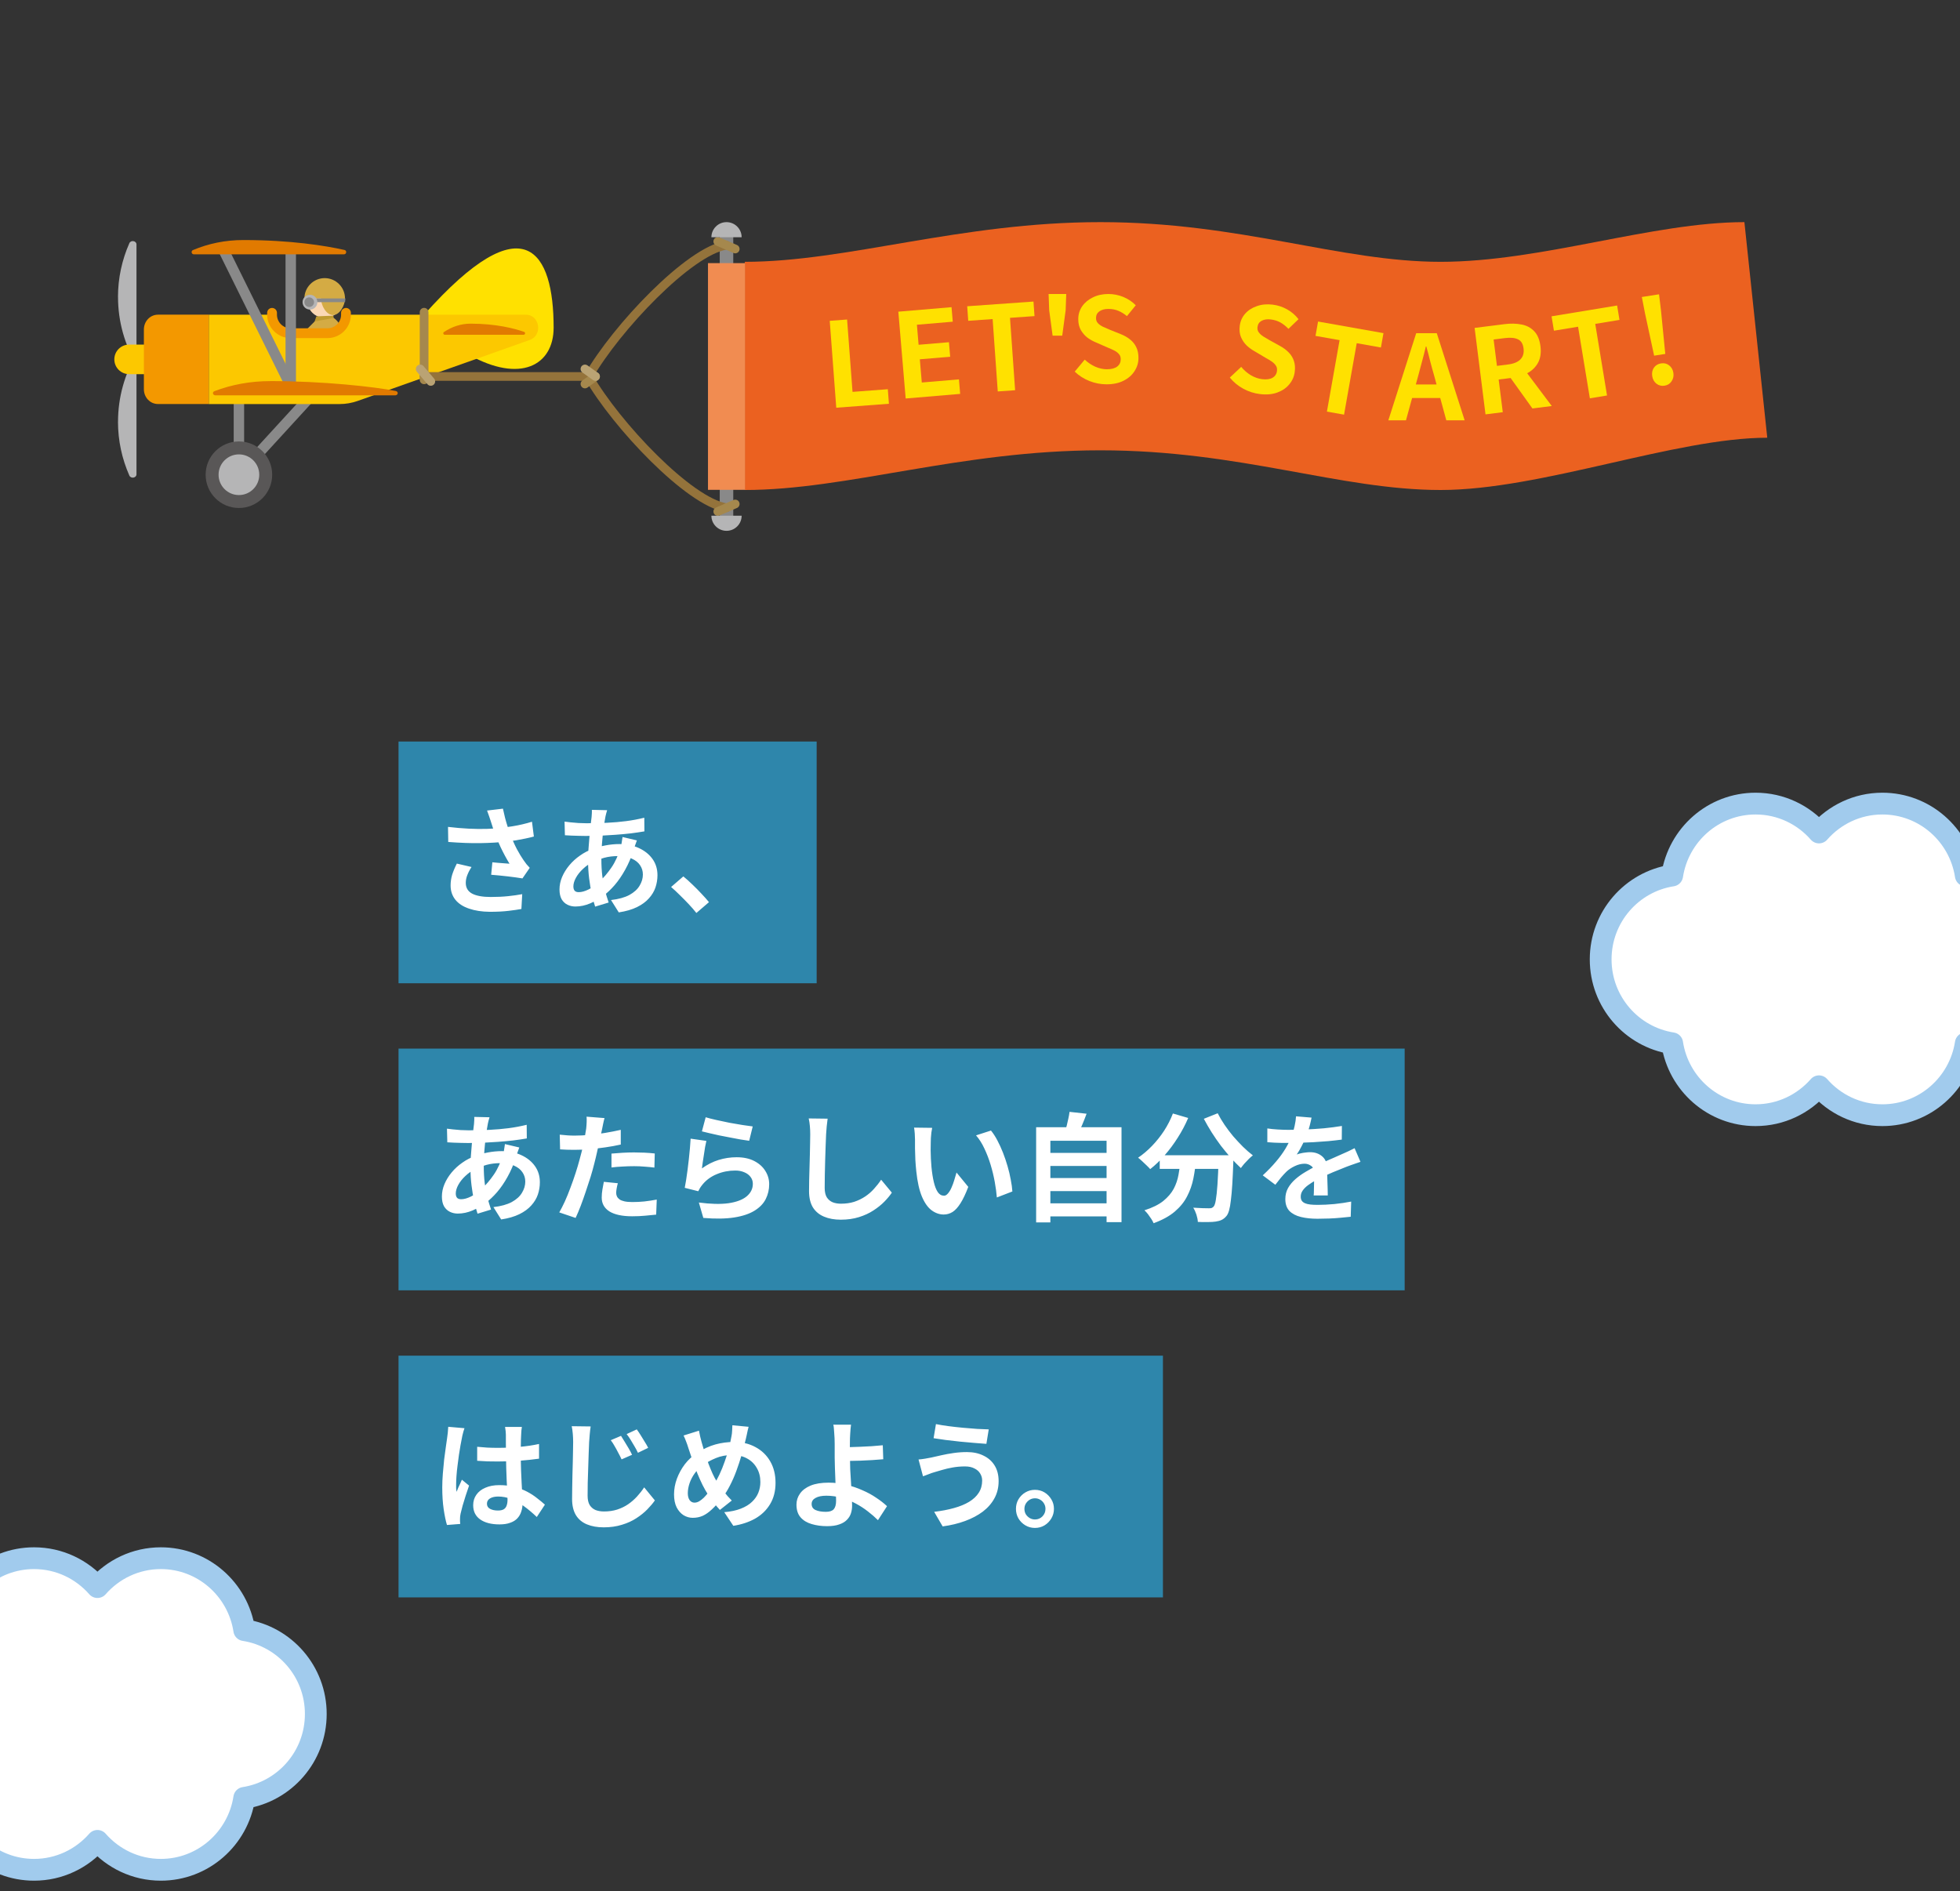 <svg width="600" height="579" viewBox="0 0 600 579" fill="none" xmlns="http://www.w3.org/2000/svg">
<rect x="0" y="0" width="600" height="579" fill="#333333" stroke="none"/>
<g clip-path="url(#clip0_98_14057)">
<path d="M96.671 524.688C96.671 511.685 87.172 500.945 74.771 499.013C72.857 486.552 62.169 477 49.236 477C41.502 477 34.572 480.434 29.835 485.844C25.099 480.434 18.169 477 10.426 477C-2.507 477 -13.186 486.552 -15.109 499.013C-27.501 500.936 -37 511.685 -37 524.688C-37 537.692 -27.501 548.441 -15.109 550.372C-13.195 562.834 -2.507 572.386 10.426 572.386C18.169 572.386 25.09 568.951 29.835 563.533C34.572 568.951 41.502 572.386 49.236 572.386C62.169 572.386 72.857 562.834 74.771 550.372C87.163 548.441 96.671 537.701 96.671 524.688Z" fill="white" stroke="#A1CBED" stroke-width="6.667" stroke-linecap="round" stroke-linejoin="round"/>
<path d="M623.671 293.688C623.671 280.685 614.172 269.945 601.771 268.013C599.857 255.552 589.169 246 576.236 246C568.502 246 561.572 249.434 556.835 254.844C552.099 249.434 545.169 246 537.426 246C524.493 246 513.814 255.552 511.891 268.013C499.499 269.936 490 280.685 490 293.688C490 306.692 499.499 317.441 511.891 319.372C513.805 331.834 524.493 341.386 537.426 341.386C545.169 341.386 552.09 337.951 556.835 332.533C561.572 337.951 568.502 341.386 576.236 341.386C589.169 341.386 599.857 331.834 601.771 319.372C614.163 317.441 623.671 306.701 623.671 293.688Z" fill="white" stroke="#A1CBED" stroke-width="6.667" stroke-linecap="round" stroke-linejoin="round"/>
<rect width="128" height="74" transform="translate(122 227)" fill="#2E86AB"/>
<path d="M150.252 251.44C150.108 251.032 149.94 250.528 149.748 249.928C149.556 249.328 149.34 248.728 149.1 248.128L153.96 247.552C154.152 248.488 154.368 249.424 154.608 250.36C154.848 251.272 155.112 252.172 155.4 253.06C155.688 253.924 155.976 254.74 156.264 255.508C156.816 256.996 157.464 258.46 158.208 259.9C158.976 261.316 159.648 262.432 160.224 263.248C160.536 263.704 160.848 264.136 161.16 264.544C161.496 264.928 161.832 265.3 162.168 265.66L159.936 268.9C159.432 268.804 158.796 268.708 158.028 268.612C157.26 268.492 156.42 268.384 155.508 268.288C154.62 268.192 153.72 268.096 152.808 268C151.92 267.904 151.104 267.832 150.36 267.784L150.72 263.968C151.32 264.016 151.956 264.076 152.628 264.148C153.3 264.196 153.924 264.244 154.5 264.292C155.1 264.34 155.592 264.376 155.976 264.4C155.544 263.704 155.088 262.912 154.608 262.024C154.128 261.136 153.66 260.212 153.204 259.252C152.748 258.268 152.328 257.284 151.944 256.3C151.56 255.292 151.224 254.38 150.936 253.564C150.672 252.748 150.444 252.04 150.252 251.44ZM137.148 253.132C139.38 253.396 141.48 253.576 143.448 253.672C145.416 253.768 147.252 253.792 148.956 253.744C150.66 253.696 152.22 253.588 153.636 253.42C154.74 253.276 155.808 253.12 156.84 252.952C157.896 252.784 158.928 252.58 159.936 252.34C160.968 252.1 161.94 251.836 162.852 251.548L163.428 256.084C162.636 256.3 161.772 256.504 160.836 256.696C159.924 256.888 158.976 257.068 157.992 257.236C157.008 257.38 156.036 257.512 155.076 257.632C152.652 257.896 149.988 258.052 147.084 258.1C144.18 258.148 140.892 258.028 137.22 257.74L137.148 253.132ZM144.348 265.408C143.796 266.248 143.364 267.076 143.052 267.892C142.74 268.684 142.584 269.476 142.584 270.268C142.584 271.78 143.244 272.884 144.564 273.58C145.884 274.252 147.768 274.588 150.216 274.588C152.184 274.588 153.96 274.504 155.544 274.336C157.152 274.168 158.592 273.964 159.864 273.724L159.612 278.26C158.604 278.452 157.284 278.644 155.652 278.836C154.044 279.028 152.136 279.124 149.928 279.124C147.504 279.1 145.392 278.776 143.592 278.152C141.792 277.552 140.4 276.652 139.416 275.452C138.432 274.228 137.94 272.764 137.94 271.06C137.94 269.956 138.096 268.876 138.408 267.82C138.744 266.74 139.224 265.588 139.848 264.364L144.348 265.408ZM185.856 248.02C185.76 248.356 185.664 248.692 185.568 249.028C185.496 249.34 185.424 249.64 185.352 249.928C185.136 251.056 184.932 252.352 184.74 253.816C184.548 255.256 184.392 256.768 184.272 258.352C184.152 259.912 184.092 261.448 184.092 262.96C184.092 264.832 184.188 266.56 184.38 268.144C184.572 269.704 184.836 271.156 185.172 272.5C185.532 273.82 185.916 275.08 186.324 276.28L182.184 277.54C181.824 276.46 181.476 275.176 181.14 273.688C180.828 272.2 180.564 270.604 180.348 268.9C180.132 267.172 180.024 265.432 180.024 263.68C180.024 262.48 180.06 261.28 180.132 260.08C180.228 258.856 180.324 257.656 180.42 256.48C180.516 255.28 180.624 254.14 180.744 253.06C180.888 251.956 181.008 250.96 181.104 250.072C181.128 249.736 181.152 249.376 181.176 248.992C181.2 248.584 181.2 248.224 181.176 247.912L185.856 248.02ZM179.448 252.016C181.728 252.016 183.864 251.968 185.856 251.872C187.872 251.776 189.804 251.608 191.652 251.368C193.524 251.128 195.384 250.78 197.232 250.324L197.268 254.5C196.02 254.716 194.64 254.92 193.128 255.112C191.64 255.28 190.08 255.424 188.448 255.544C186.84 255.664 185.256 255.76 183.696 255.832C182.136 255.88 180.672 255.904 179.304 255.904C178.68 255.904 177.972 255.892 177.18 255.868C176.412 255.844 175.644 255.82 174.876 255.796C174.132 255.748 173.484 255.712 172.932 255.688L172.824 251.512C173.232 251.56 173.82 251.632 174.588 251.728C175.356 251.8 176.172 251.872 177.036 251.944C177.924 251.992 178.728 252.016 179.448 252.016ZM194.964 257.272C194.892 257.488 194.784 257.788 194.64 258.172C194.496 258.556 194.352 258.952 194.208 259.36C194.088 259.768 193.992 260.092 193.92 260.332C193.224 262.492 192.372 264.472 191.364 266.272C190.38 268.048 189.312 269.608 188.16 270.952C187.008 272.272 185.868 273.352 184.74 274.192C183.564 275.08 182.22 275.86 180.708 276.532C179.196 277.18 177.672 277.504 176.136 277.504C175.272 277.504 174.468 277.324 173.724 276.964C172.98 276.604 172.38 276.04 171.924 275.272C171.492 274.48 171.276 273.484 171.276 272.284C171.276 270.988 171.54 269.716 172.068 268.468C172.596 267.22 173.328 266.032 174.264 264.904C175.2 263.776 176.292 262.78 177.54 261.916C178.788 261.028 180.132 260.332 181.572 259.828C182.748 259.396 184.032 259.048 185.424 258.784C186.84 258.52 188.232 258.388 189.6 258.388C191.832 258.388 193.824 258.796 195.576 259.612C197.352 260.428 198.744 261.544 199.752 262.96C200.76 264.376 201.264 266.032 201.264 267.928C201.264 269.2 201.06 270.448 200.652 271.672C200.244 272.872 199.572 273.988 198.636 275.02C197.724 276.052 196.512 276.94 195 277.684C193.488 278.428 191.628 278.968 189.42 279.304L187.044 275.524C189.348 275.26 191.22 274.744 192.66 273.976C194.1 273.184 195.144 272.236 195.792 271.132C196.464 270.028 196.8 268.888 196.8 267.712C196.8 266.656 196.512 265.708 195.936 264.868C195.384 264.028 194.544 263.356 193.416 262.852C192.312 262.324 190.944 262.06 189.312 262.06C187.68 262.06 186.216 262.24 184.92 262.6C183.648 262.96 182.58 263.344 181.716 263.752C180.516 264.328 179.448 265.06 178.512 265.948C177.576 266.812 176.844 267.724 176.316 268.684C175.788 269.644 175.524 270.532 175.524 271.348C175.524 271.924 175.656 272.368 175.92 272.68C176.184 272.968 176.604 273.112 177.18 273.112C178.044 273.112 179.04 272.836 180.168 272.284C181.296 271.708 182.412 270.904 183.516 269.872C184.812 268.672 186.036 267.232 187.188 265.552C188.34 263.872 189.288 261.784 190.032 259.288C190.104 259.048 190.176 258.736 190.248 258.352C190.32 257.968 190.38 257.584 190.428 257.2C190.5 256.792 190.548 256.468 190.572 256.228L194.964 257.272ZM213.18 279.484C212.46 278.572 211.656 277.648 210.768 276.712C209.88 275.776 208.98 274.864 208.068 273.976C207.156 273.064 206.28 272.248 205.44 271.528L209.184 268.288C210.048 268.984 210.972 269.812 211.956 270.772C212.94 271.708 213.876 272.656 214.764 273.616C215.676 274.576 216.432 275.428 217.032 276.172L213.18 279.484Z" fill="white"/>
<rect width="308" height="74" transform="translate(122 321)" fill="#2E86AB"/>
<path d="M149.856 342.02C149.76 342.356 149.664 342.692 149.568 343.028C149.496 343.34 149.424 343.64 149.352 343.928C149.136 345.056 148.932 346.352 148.74 347.816C148.548 349.256 148.392 350.768 148.272 352.352C148.152 353.912 148.092 355.448 148.092 356.96C148.092 358.832 148.188 360.56 148.38 362.144C148.572 363.704 148.836 365.156 149.172 366.5C149.532 367.82 149.916 369.08 150.324 370.28L146.184 371.54C145.824 370.46 145.476 369.176 145.14 367.688C144.828 366.2 144.564 364.604 144.348 362.9C144.132 361.172 144.024 359.432 144.024 357.68C144.024 356.48 144.06 355.28 144.132 354.08C144.228 352.856 144.324 351.656 144.42 350.48C144.516 349.28 144.624 348.14 144.744 347.06C144.888 345.956 145.008 344.96 145.104 344.072C145.128 343.736 145.152 343.376 145.176 342.992C145.2 342.584 145.2 342.224 145.176 341.912L149.856 342.02ZM143.448 346.016C145.728 346.016 147.864 345.968 149.856 345.872C151.872 345.776 153.804 345.608 155.652 345.368C157.524 345.128 159.384 344.78 161.232 344.324L161.268 348.5C160.02 348.716 158.64 348.92 157.128 349.112C155.64 349.28 154.08 349.424 152.448 349.544C150.84 349.664 149.256 349.76 147.696 349.832C146.136 349.88 144.672 349.904 143.304 349.904C142.68 349.904 141.972 349.892 141.18 349.868C140.412 349.844 139.644 349.82 138.876 349.796C138.132 349.748 137.484 349.712 136.932 349.688L136.824 345.512C137.232 345.56 137.82 345.632 138.588 345.728C139.356 345.8 140.172 345.872 141.036 345.944C141.924 345.992 142.728 346.016 143.448 346.016ZM158.964 351.272C158.892 351.488 158.784 351.788 158.64 352.172C158.496 352.556 158.352 352.952 158.208 353.36C158.088 353.768 157.992 354.092 157.92 354.332C157.224 356.492 156.372 358.472 155.364 360.272C154.38 362.048 153.312 363.608 152.16 364.952C151.008 366.272 149.868 367.352 148.74 368.192C147.564 369.08 146.22 369.86 144.708 370.532C143.196 371.18 141.672 371.504 140.136 371.504C139.272 371.504 138.468 371.324 137.724 370.964C136.98 370.604 136.38 370.04 135.924 369.272C135.492 368.48 135.276 367.484 135.276 366.284C135.276 364.988 135.54 363.716 136.068 362.468C136.596 361.22 137.328 360.032 138.264 358.904C139.2 357.776 140.292 356.78 141.54 355.916C142.788 355.028 144.132 354.332 145.572 353.828C146.748 353.396 148.032 353.048 149.424 352.784C150.84 352.52 152.232 352.388 153.6 352.388C155.832 352.388 157.824 352.796 159.576 353.612C161.352 354.428 162.744 355.544 163.752 356.96C164.76 358.376 165.264 360.032 165.264 361.928C165.264 363.2 165.06 364.448 164.652 365.672C164.244 366.872 163.572 367.988 162.636 369.02C161.724 370.052 160.512 370.94 159 371.684C157.488 372.428 155.628 372.968 153.42 373.304L151.044 369.524C153.348 369.26 155.22 368.744 156.66 367.976C158.1 367.184 159.144 366.236 159.792 365.132C160.464 364.028 160.8 362.888 160.8 361.712C160.8 360.656 160.512 359.708 159.936 358.868C159.384 358.028 158.544 357.356 157.416 356.852C156.312 356.324 154.944 356.06 153.312 356.06C151.68 356.06 150.216 356.24 148.92 356.6C147.648 356.96 146.58 357.344 145.716 357.752C144.516 358.328 143.448 359.06 142.512 359.948C141.576 360.812 140.844 361.724 140.316 362.684C139.788 363.644 139.524 364.532 139.524 365.348C139.524 365.924 139.656 366.368 139.92 366.68C140.184 366.968 140.604 367.112 141.18 367.112C142.044 367.112 143.04 366.836 144.168 366.284C145.296 365.708 146.412 364.904 147.516 363.872C148.812 362.672 150.036 361.232 151.188 359.552C152.34 357.872 153.288 355.784 154.032 353.288C154.104 353.048 154.176 352.736 154.248 352.352C154.32 351.968 154.38 351.584 154.428 351.2C154.5 350.792 154.548 350.468 154.572 350.228L158.964 351.272ZM185.064 342.272C184.92 342.752 184.776 343.34 184.632 344.036C184.488 344.732 184.38 345.272 184.308 345.656C184.14 346.472 183.924 347.468 183.66 348.644C183.42 349.82 183.144 351.068 182.832 352.388C182.544 353.708 182.244 354.968 181.932 356.168C181.62 357.44 181.236 358.82 180.78 360.308C180.324 361.772 179.832 363.272 179.304 364.808C178.8 366.32 178.284 367.772 177.756 369.164C177.228 370.532 176.712 371.756 176.208 372.836L171.204 371.144C171.732 370.232 172.296 369.128 172.896 367.832C173.496 366.512 174.072 365.096 174.624 363.584C175.2 362.072 175.728 360.572 176.208 359.084C176.688 357.596 177.096 356.216 177.432 354.944C177.672 354.104 177.9 353.24 178.116 352.352C178.332 351.464 178.524 350.6 178.692 349.76C178.86 348.92 179.004 348.14 179.124 347.42C179.268 346.676 179.376 346.028 179.448 345.476C179.52 344.804 179.568 344.132 179.592 343.46C179.616 342.788 179.604 342.248 179.556 341.84L185.064 342.272ZM175.884 347.636C177.348 347.636 178.872 347.564 180.456 347.42C182.04 347.276 183.636 347.072 185.244 346.808C186.852 346.544 188.448 346.232 190.032 345.872V350.372C188.544 350.708 186.96 350.996 185.28 351.236C183.6 351.476 181.944 351.668 180.312 351.812C178.68 351.932 177.18 351.992 175.812 351.992C174.948 351.992 174.168 351.98 173.472 351.956C172.776 351.908 172.104 351.872 171.456 351.848L171.348 347.348C172.284 347.444 173.088 347.516 173.76 347.564C174.432 347.612 175.14 347.636 175.884 347.636ZM187.188 353.144C188.196 353.048 189.312 352.964 190.536 352.892C191.76 352.82 192.948 352.784 194.1 352.784C195.132 352.784 196.176 352.808 197.232 352.856C198.312 352.904 199.38 352.988 200.436 353.108L200.328 357.428C199.44 357.308 198.456 357.212 197.376 357.14C196.32 357.044 195.24 356.996 194.136 356.996C192.912 356.996 191.724 357.032 190.572 357.104C189.444 357.152 188.316 357.248 187.188 357.392V353.144ZM189.132 362.216C188.988 362.72 188.868 363.248 188.772 363.8C188.676 364.328 188.628 364.796 188.628 365.204C188.628 365.588 188.712 365.948 188.88 366.284C189.048 366.62 189.312 366.92 189.672 367.184C190.032 367.424 190.524 367.616 191.148 367.76C191.796 367.904 192.6 367.976 193.56 367.976C194.784 367.976 196.008 367.916 197.232 367.796C198.48 367.652 199.752 367.46 201.048 367.22L200.868 371.828C199.86 371.948 198.744 372.056 197.52 372.152C196.296 372.272 194.964 372.332 193.524 372.332C190.5 372.332 188.184 371.84 186.576 370.856C184.992 369.848 184.2 368.432 184.2 366.608C184.2 365.792 184.272 364.964 184.416 364.124C184.56 363.284 184.704 362.504 184.848 361.784L189.132 362.216ZM216.024 342.02C216.888 342.284 217.968 342.56 219.264 342.848C220.56 343.136 221.916 343.424 223.332 343.712C224.748 343.976 226.08 344.204 227.328 344.396C228.6 344.588 229.632 344.732 230.424 344.828L229.344 349.22C228.624 349.124 227.748 348.992 226.716 348.824C225.708 348.632 224.628 348.428 223.476 348.212C222.348 347.996 221.232 347.78 220.128 347.564C219.024 347.324 218.016 347.096 217.104 346.88C216.192 346.664 215.448 346.484 214.872 346.34L216.024 342.02ZM216.24 349.256C216.12 349.736 215.988 350.36 215.844 351.128C215.724 351.872 215.604 352.652 215.484 353.468C215.364 354.284 215.244 355.064 215.124 355.808C215.028 356.552 214.944 357.176 214.872 357.68C216.504 356.504 218.208 355.64 219.984 355.088C221.784 354.536 223.62 354.26 225.492 354.26C227.604 354.26 229.404 354.644 230.892 355.412C232.38 356.18 233.508 357.188 234.276 358.436C235.068 359.684 235.464 361.04 235.464 362.504C235.464 364.136 235.116 365.648 234.42 367.04C233.724 368.432 232.584 369.62 231 370.604C229.416 371.588 227.34 372.284 224.772 372.692C222.204 373.1 219.048 373.148 215.304 372.836L213.936 368.12C217.536 368.6 220.56 368.672 223.008 368.336C225.456 367.976 227.304 367.28 228.552 366.248C229.824 365.192 230.46 363.908 230.46 362.396C230.46 361.604 230.232 360.908 229.776 360.308C229.32 359.684 228.684 359.204 227.868 358.868C227.052 358.508 226.128 358.328 225.096 358.328C223.08 358.328 221.184 358.7 219.408 359.444C217.656 360.164 216.216 361.208 215.088 362.576C214.776 362.96 214.512 363.32 214.296 363.656C214.104 363.968 213.924 364.304 213.756 364.664L209.616 363.62C209.76 362.924 209.904 362.108 210.048 361.172C210.192 360.212 210.336 359.192 210.48 358.112C210.624 357.008 210.756 355.904 210.876 354.8C210.996 353.696 211.104 352.604 211.2 351.524C211.296 350.444 211.368 349.46 211.416 348.572L216.24 349.256ZM253.356 342.452C253.26 343.196 253.164 344 253.068 344.864C252.996 345.728 252.936 346.52 252.888 347.24C252.864 348.224 252.816 349.424 252.744 350.84C252.696 352.232 252.648 353.696 252.6 355.232C252.576 356.768 252.54 358.28 252.492 359.768C252.468 361.256 252.456 362.552 252.456 363.656C252.456 364.856 252.672 365.816 253.104 366.536C253.56 367.232 254.16 367.736 254.904 368.048C255.648 368.336 256.488 368.48 257.424 368.48C258.912 368.48 260.268 368.288 261.492 367.904C262.716 367.496 263.832 366.956 264.84 366.284C265.848 365.612 266.748 364.832 267.54 363.944C268.356 363.056 269.088 362.12 269.736 361.136L273.012 365.096C272.436 365.96 271.68 366.872 270.744 367.832C269.808 368.792 268.692 369.692 267.396 370.532C266.124 371.372 264.648 372.056 262.968 372.584C261.288 373.112 259.428 373.376 257.388 373.376C255.42 373.376 253.704 373.064 252.24 372.44C250.8 371.84 249.672 370.904 248.856 369.632C248.064 368.336 247.668 366.668 247.668 364.628C247.668 363.644 247.68 362.528 247.704 361.28C247.728 360.008 247.764 358.688 247.812 357.32C247.86 355.952 247.896 354.62 247.92 353.324C247.944 352.004 247.968 350.816 247.992 349.76C248.016 348.704 248.028 347.864 248.028 347.24C248.028 346.376 247.992 345.536 247.92 344.72C247.848 343.88 247.728 343.1 247.56 342.38L253.356 342.452ZM285.36 345.26C285.264 345.692 285.18 346.184 285.108 346.736C285.06 347.288 285.012 347.828 284.964 348.356C284.94 348.884 284.928 349.316 284.928 349.652C284.904 350.444 284.892 351.26 284.892 352.1C284.916 352.94 284.94 353.804 284.964 354.692C285.012 355.556 285.072 356.42 285.144 357.284C285.312 359.012 285.552 360.536 285.864 361.856C286.176 363.176 286.584 364.208 287.088 364.952C287.592 365.672 288.228 366.032 288.996 366.032C289.404 366.032 289.8 365.804 290.184 365.348C290.592 364.892 290.952 364.304 291.264 363.584C291.6 362.84 291.888 362.06 292.128 361.244C292.392 360.428 292.62 359.66 292.812 358.94L296.412 363.332C295.62 365.42 294.828 367.088 294.036 368.336C293.268 369.56 292.464 370.448 291.624 371C290.784 371.528 289.872 371.792 288.888 371.792C287.592 371.792 286.356 371.36 285.18 370.496C284.028 369.632 283.044 368.24 282.228 366.32C281.412 364.376 280.836 361.796 280.5 358.58C280.38 357.476 280.284 356.312 280.212 355.088C280.164 353.864 280.128 352.7 280.104 351.596C280.104 350.492 280.104 349.58 280.104 348.86C280.104 348.356 280.08 347.756 280.032 347.06C279.984 346.364 279.912 345.74 279.816 345.188L285.36 345.26ZM303.36 346.088C304.032 346.904 304.68 347.9 305.304 349.076C305.928 350.252 306.504 351.512 307.032 352.856C307.56 354.2 308.028 355.58 308.436 356.996C308.844 358.388 309.168 359.756 309.408 361.1C309.672 362.42 309.84 363.632 309.912 364.736L305.16 366.572C305.04 365.108 304.824 363.512 304.512 361.784C304.2 360.056 303.78 358.316 303.252 356.564C302.724 354.812 302.088 353.156 301.344 351.596C300.624 350.036 299.772 348.692 298.788 347.564L303.36 346.088ZM320.1 352.928H339.684V356.924H320.1V352.928ZM320.1 360.632H339.684V364.628H320.1V360.632ZM320.1 368.372H339.684V372.368H320.1V368.372ZM317.184 345.08H343.32V374.132H338.748V349.22H321.54V374.204H317.184V345.08ZM327.408 340.364L332.628 340.94C332.196 342.116 331.74 343.268 331.26 344.396C330.78 345.524 330.336 346.496 329.928 347.312L325.968 346.592C326.16 345.992 326.352 345.332 326.544 344.612C326.736 343.868 326.904 343.136 327.048 342.416C327.216 341.672 327.336 340.988 327.408 340.364ZM355.02 353.648H374.496V357.824H355.02V353.648ZM373.056 353.648H377.592C377.592 353.648 377.592 353.768 377.592 354.008C377.592 354.224 377.592 354.488 377.592 354.8C377.592 355.088 377.58 355.328 377.556 355.52C377.46 358.232 377.352 360.572 377.232 362.54C377.112 364.484 376.968 366.104 376.8 367.4C376.656 368.696 376.476 369.728 376.26 370.496C376.044 371.264 375.78 371.84 375.468 372.224C374.988 372.8 374.484 373.208 373.956 373.448C373.452 373.688 372.852 373.856 372.156 373.952C371.556 374.048 370.764 374.096 369.78 374.096C368.796 374.12 367.764 374.108 366.684 374.06C366.66 373.412 366.516 372.668 366.252 371.828C365.988 371.012 365.664 370.304 365.28 369.704C366.288 369.776 367.224 369.824 368.088 369.848C368.952 369.872 369.6 369.884 370.032 369.884C370.368 369.884 370.644 369.86 370.86 369.812C371.076 369.74 371.292 369.596 371.508 369.38C371.796 369.068 372.024 368.384 372.192 367.328C372.384 366.248 372.552 364.664 372.696 362.576C372.84 360.464 372.96 357.74 373.056 354.404V353.648ZM359.052 340.868L363.732 342.236C362.844 344.324 361.776 346.34 360.528 348.284C359.304 350.228 357.972 352.016 356.532 353.648C355.116 355.28 353.64 356.696 352.104 357.896C351.84 357.584 351.48 357.212 351.024 356.78C350.568 356.324 350.1 355.88 349.62 355.448C349.164 355.016 348.756 354.668 348.396 354.404C349.884 353.396 351.3 352.196 352.644 350.804C354.012 349.388 355.248 347.84 356.352 346.16C357.456 344.456 358.356 342.692 359.052 340.868ZM372.768 340.796C373.344 341.948 374.04 343.124 374.856 344.324C375.672 345.524 376.56 346.7 377.52 347.852C378.504 348.98 379.5 350.048 380.508 351.056C381.54 352.064 382.548 352.94 383.532 353.684C383.148 353.972 382.716 354.356 382.236 354.836C381.78 355.292 381.336 355.76 380.904 356.24C380.496 356.72 380.148 357.164 379.86 357.572C378.852 356.636 377.832 355.592 376.8 354.44C375.768 353.264 374.748 352.028 373.74 350.732C372.756 349.412 371.82 348.056 370.932 346.664C370.044 345.248 369.24 343.856 368.52 342.488L372.768 340.796ZM361.428 354.872H366.144C365.976 356.888 365.7 358.856 365.316 360.776C364.932 362.696 364.296 364.508 363.408 366.212C362.544 367.916 361.284 369.476 359.628 370.892C357.996 372.284 355.836 373.472 353.148 374.456C352.98 374.048 352.74 373.604 352.428 373.124C352.116 372.644 351.78 372.164 351.42 371.684C351.06 371.228 350.7 370.832 350.34 370.496C352.764 369.728 354.684 368.78 356.1 367.652C357.516 366.5 358.584 365.252 359.304 363.908C360.024 362.54 360.516 361.088 360.78 359.552C361.068 358.016 361.284 356.456 361.428 354.872ZM401.496 342.128C401.376 342.776 401.184 343.616 400.92 344.648C400.656 345.68 400.272 346.844 399.768 348.14C399.384 349.028 398.94 349.952 398.436 350.912C397.956 351.848 397.464 352.688 396.96 353.432C397.272 353.288 397.668 353.168 398.148 353.072C398.628 352.952 399.12 352.868 399.624 352.82C400.152 352.748 400.62 352.712 401.028 352.712C402.54 352.712 403.788 353.144 404.772 354.008C405.78 354.872 406.284 356.156 406.284 357.86C406.284 358.34 406.284 358.928 406.284 359.624C406.308 360.32 406.332 361.052 406.356 361.82C406.38 362.564 406.404 363.296 406.428 364.016C406.452 364.736 406.464 365.384 406.464 365.96H402.144C402.192 365.552 402.216 365.072 402.216 364.52C402.24 363.944 402.252 363.344 402.252 362.72C402.276 362.096 402.288 361.496 402.288 360.92C402.312 360.32 402.324 359.78 402.324 359.3C402.324 358.148 402.012 357.356 401.388 356.924C400.788 356.468 400.116 356.24 399.372 356.24C398.364 356.24 397.344 356.492 396.312 356.996C395.304 357.476 394.452 358.052 393.756 358.724C393.228 359.252 392.688 359.84 392.136 360.488C391.608 361.136 391.032 361.868 390.408 362.684L386.556 359.804C388.116 358.364 389.46 356.972 390.588 355.628C391.74 354.284 392.712 352.952 393.504 351.632C394.296 350.312 394.944 348.992 395.448 347.672C395.808 346.712 396.096 345.716 396.312 344.684C396.552 343.628 396.696 342.644 396.744 341.732L401.496 342.128ZM387.96 345.44C388.872 345.584 389.928 345.692 391.128 345.764C392.328 345.836 393.384 345.872 394.296 345.872C395.88 345.872 397.608 345.836 399.48 345.764C401.376 345.692 403.296 345.572 405.24 345.404C407.184 345.212 409.032 344.972 410.784 344.684L410.748 348.86C409.476 349.028 408.096 349.184 406.608 349.328C405.144 349.448 403.644 349.556 402.108 349.652C400.596 349.724 399.144 349.784 397.752 349.832C396.36 349.856 395.124 349.868 394.044 349.868C393.564 349.868 392.964 349.868 392.244 349.868C391.548 349.844 390.828 349.82 390.084 349.796C389.34 349.748 388.632 349.7 387.96 349.652V345.44ZM416.472 355.664C416.088 355.784 415.632 355.94 415.104 356.132C414.6 356.3 414.084 356.48 413.556 356.672C413.052 356.84 412.596 357.008 412.188 357.176C411.036 357.632 409.668 358.184 408.084 358.832C406.524 359.48 404.892 360.236 403.188 361.1C402.108 361.676 401.196 362.24 400.452 362.792C399.708 363.344 399.144 363.908 398.76 364.484C398.376 365.036 398.184 365.648 398.184 366.32C398.184 366.824 398.292 367.244 398.508 367.58C398.724 367.892 399.048 368.144 399.48 368.336C399.912 368.528 400.452 368.66 401.1 368.732C401.748 368.804 402.516 368.84 403.404 368.84C404.94 368.84 406.632 368.756 408.48 368.588C410.328 368.396 412.044 368.144 413.628 367.832L413.484 372.476C412.716 372.572 411.744 372.668 410.568 372.764C409.392 372.884 408.168 372.968 406.896 373.016C405.648 373.064 404.448 373.088 403.296 373.088C401.424 373.088 399.744 372.908 398.256 372.548C396.768 372.188 395.592 371.576 394.728 370.712C393.888 369.824 393.468 368.612 393.468 367.076C393.468 365.828 393.744 364.7 394.296 363.692C394.872 362.684 395.628 361.772 396.564 360.956C397.5 360.14 398.52 359.408 399.624 358.76C400.752 358.088 401.856 357.476 402.936 356.924C404.04 356.348 405.036 355.856 405.924 355.448C406.812 355.04 407.64 354.68 408.408 354.368C409.2 354.032 409.956 353.696 410.676 353.36C411.372 353.048 412.044 352.748 412.692 352.46C413.34 352.148 414 351.824 414.672 351.488L416.472 355.664Z" fill="white"/>
<rect width="234" height="74" transform="translate(122 415)" fill="#2E86AB"/>
<path d="M146.076 442.896C147.108 442.992 148.14 443.076 149.172 443.148C150.228 443.196 151.296 443.22 152.376 443.22C154.584 443.22 156.78 443.124 158.964 442.932C161.148 442.74 163.164 442.44 165.012 442.032V446.532C163.14 446.796 161.112 447.012 158.928 447.18C156.744 447.324 154.56 447.396 152.376 447.396C151.32 447.396 150.264 447.384 149.208 447.36C148.176 447.312 147.132 447.252 146.076 447.18V442.896ZM159.756 436.812C159.708 437.148 159.66 437.52 159.612 437.928C159.588 438.336 159.564 438.744 159.54 439.152C159.516 439.536 159.492 440.052 159.468 440.7C159.444 441.348 159.432 442.08 159.432 442.896C159.432 443.688 159.432 444.528 159.432 445.416C159.432 447.048 159.456 448.584 159.504 450.024C159.552 451.44 159.612 452.76 159.684 453.984C159.756 455.184 159.816 456.288 159.864 457.296C159.936 458.304 159.972 459.24 159.972 460.104C159.972 461.04 159.84 461.904 159.576 462.696C159.336 463.488 158.94 464.184 158.388 464.784C157.836 465.384 157.104 465.84 156.192 466.152C155.304 466.488 154.212 466.656 152.916 466.656C150.42 466.656 148.452 466.152 147.012 465.144C145.572 464.136 144.852 462.684 144.852 460.788C144.852 459.564 145.176 458.496 145.824 457.584C146.472 456.648 147.396 455.928 148.596 455.424C149.796 454.896 151.212 454.632 152.844 454.632C154.548 454.632 156.096 454.812 157.488 455.172C158.88 455.532 160.152 456.012 161.304 456.612C162.456 457.212 163.476 457.872 164.364 458.592C165.276 459.288 166.092 459.96 166.812 460.608L164.328 464.388C162.96 463.092 161.628 461.976 160.332 461.04C159.036 460.104 157.74 459.384 156.444 458.88C155.172 458.376 153.852 458.124 152.484 458.124C151.476 458.124 150.648 458.316 150 458.7C149.376 459.084 149.064 459.624 149.064 460.32C149.064 461.04 149.388 461.568 150.036 461.904C150.684 462.24 151.476 462.408 152.412 462.408C153.156 462.408 153.744 462.288 154.176 462.048C154.608 461.784 154.908 461.412 155.076 460.932C155.268 460.428 155.364 459.828 155.364 459.132C155.364 458.508 155.34 457.692 155.292 456.684C155.244 455.676 155.184 454.548 155.112 453.3C155.064 452.052 155.016 450.756 154.968 449.412C154.92 448.044 154.896 446.712 154.896 445.416C154.896 444.048 154.884 442.812 154.86 441.708C154.86 440.58 154.86 439.74 154.86 439.188C154.86 438.924 154.836 438.552 154.788 438.072C154.74 437.592 154.68 437.172 154.608 436.812H159.756ZM142.188 437.208C142.116 437.448 142.008 437.784 141.864 438.216C141.744 438.648 141.636 439.068 141.54 439.476C141.468 439.884 141.408 440.196 141.36 440.412C141.24 440.916 141.108 441.6 140.964 442.464C140.82 443.304 140.664 444.264 140.496 445.344C140.352 446.4 140.208 447.492 140.064 448.62C139.92 449.724 139.812 450.78 139.74 451.788C139.668 452.772 139.632 453.624 139.632 454.344C139.632 454.704 139.632 455.1 139.632 455.532C139.656 455.94 139.704 456.324 139.776 456.684C139.944 456.252 140.112 455.832 140.28 455.424C140.472 455.016 140.664 454.608 140.856 454.2C141.048 453.792 141.228 453.384 141.396 452.976L143.592 454.776C143.256 455.76 142.908 456.792 142.548 457.872C142.212 458.952 141.9 459.972 141.612 460.932C141.348 461.892 141.144 462.696 141 463.344C140.952 463.584 140.904 463.872 140.856 464.208C140.832 464.544 140.82 464.82 140.82 465.036C140.82 465.228 140.82 465.456 140.82 465.72C140.844 466.008 140.868 466.272 140.892 466.512L136.824 466.836C136.44 465.564 136.104 463.944 135.816 461.976C135.528 459.984 135.384 457.764 135.384 455.316C135.384 453.972 135.444 452.568 135.564 451.104C135.684 449.616 135.816 448.188 135.96 446.82C136.128 445.452 136.296 444.204 136.464 443.076C136.632 441.924 136.764 441 136.86 440.304C136.932 439.8 137.004 439.236 137.076 438.612C137.148 437.964 137.196 437.352 137.22 436.776L142.188 437.208ZM190.104 439.548C190.44 440.052 190.812 440.652 191.22 441.348C191.652 442.02 192.072 442.716 192.48 443.436C192.888 444.132 193.224 444.768 193.488 445.344L190.284 446.748C189.924 445.98 189.564 445.272 189.204 444.624C188.868 443.952 188.52 443.316 188.16 442.716C187.824 442.092 187.428 441.48 186.972 440.88L190.104 439.548ZM194.928 437.568C195.288 438.048 195.684 438.636 196.116 439.332C196.548 440.004 196.968 440.688 197.376 441.384C197.808 442.056 198.156 442.668 198.42 443.22L195.288 444.732C194.928 443.964 194.556 443.268 194.172 442.644C193.812 441.996 193.44 441.372 193.056 440.772C192.696 440.172 192.288 439.584 191.832 439.008L194.928 437.568ZM180.816 436.668C180.696 437.436 180.6 438.252 180.528 439.116C180.456 439.956 180.396 440.736 180.348 441.456C180.3 442.416 180.252 443.604 180.204 445.02C180.156 446.412 180.108 447.888 180.06 449.448C180.012 450.984 179.964 452.496 179.916 453.984C179.892 455.448 179.88 456.744 179.88 457.872C179.88 459.072 180.096 460.032 180.528 460.752C180.984 461.448 181.584 461.952 182.328 462.264C183.096 462.552 183.948 462.696 184.884 462.696C186.348 462.696 187.692 462.504 188.916 462.12C190.164 461.712 191.28 461.172 192.264 460.5C193.272 459.804 194.184 459.012 195 458.124C195.816 457.236 196.548 456.3 197.196 455.316L200.472 459.312C199.872 460.176 199.104 461.088 198.168 462.048C197.232 463.008 196.116 463.908 194.82 464.748C193.548 465.588 192.072 466.26 190.392 466.764C188.712 467.292 186.852 467.556 184.812 467.556C182.868 467.556 181.164 467.256 179.7 466.656C178.236 466.056 177.108 465.12 176.316 463.848C175.524 462.552 175.128 460.884 175.128 458.844C175.128 457.86 175.14 456.744 175.164 455.496C175.188 454.224 175.212 452.904 175.236 451.536C175.284 450.168 175.32 448.836 175.344 447.54C175.368 446.22 175.392 445.032 175.416 443.976C175.44 442.896 175.452 442.056 175.452 441.456C175.452 440.592 175.416 439.752 175.344 438.936C175.272 438.096 175.164 437.316 175.02 436.596L180.816 436.668ZM229.164 436.776C229.092 437.088 228.996 437.472 228.876 437.928C228.78 438.384 228.684 438.84 228.588 439.296C228.492 439.752 228.408 440.124 228.336 440.412C227.952 442.02 227.52 443.664 227.04 445.344C226.56 447 226.02 448.644 225.42 450.276C224.82 451.908 224.148 453.432 223.404 454.848C222.684 456.264 221.88 457.524 220.992 458.628C219.912 460.02 218.892 461.16 217.932 462.048C216.996 462.936 216.06 463.596 215.124 464.028C214.188 464.436 213.168 464.64 212.064 464.64C211.08 464.64 210.144 464.376 209.256 463.848C208.392 463.296 207.684 462.492 207.132 461.436C206.604 460.356 206.34 459.036 206.34 457.476C206.34 455.868 206.628 454.272 207.204 452.688C207.804 451.08 208.62 449.592 209.652 448.224C210.708 446.856 211.944 445.716 213.36 444.804C215.28 443.556 217.164 442.68 219.012 442.176C220.86 441.672 222.744 441.42 224.664 441.42C227.16 441.42 229.368 441.948 231.288 443.004C233.208 444.036 234.708 445.488 235.788 447.36C236.868 449.232 237.408 451.428 237.408 453.948C237.408 456.468 236.844 458.652 235.716 460.5C234.612 462.324 233.088 463.788 231.144 464.892C229.2 465.972 226.98 466.704 224.484 467.088L221.712 462.912C223.704 462.744 225.396 462.384 226.788 461.832C228.204 461.28 229.344 460.584 230.208 459.744C231.096 458.904 231.744 457.968 232.152 456.936C232.56 455.904 232.764 454.824 232.764 453.696C232.764 452.064 232.404 450.636 231.684 449.412C230.988 448.164 230.004 447.192 228.732 446.496C227.46 445.776 225.96 445.416 224.232 445.416C222.336 445.416 220.644 445.728 219.156 446.352C217.668 446.952 216.3 447.708 215.052 448.62C214.116 449.292 213.312 450.108 212.64 451.068C211.968 452.004 211.452 453 211.092 454.056C210.732 455.112 210.552 456.132 210.552 457.116C210.552 457.98 210.732 458.676 211.092 459.204C211.476 459.732 211.98 459.996 212.604 459.996C213.06 459.996 213.528 459.864 214.008 459.6C214.488 459.312 214.968 458.94 215.448 458.484C215.928 458.004 216.408 457.452 216.888 456.828C217.368 456.204 217.848 455.544 218.328 454.848C219 453.816 219.636 452.664 220.236 451.392C220.836 450.12 221.376 448.788 221.856 447.396C222.36 446.004 222.78 444.66 223.116 443.364C223.452 442.044 223.716 440.832 223.908 439.728C224.028 439.2 224.1 438.6 224.124 437.928C224.172 437.256 224.196 436.716 224.196 436.308L229.164 436.776ZM213.972 437.964C214.092 438.564 214.212 439.152 214.332 439.728C214.476 440.304 214.62 440.868 214.764 441.42C215.028 442.404 215.34 443.472 215.7 444.624C216.06 445.752 216.444 446.88 216.852 448.008C217.284 449.136 217.716 450.18 218.148 451.14C218.58 452.076 219.012 452.88 219.444 453.552C220.068 454.512 220.776 455.52 221.568 456.576C222.36 457.608 223.176 458.532 224.016 459.348L220.38 462.228C219.66 461.436 219.012 460.68 218.436 459.96C217.884 459.216 217.308 458.388 216.708 457.476C216.18 456.66 215.64 455.712 215.088 454.632C214.56 453.552 214.032 452.376 213.504 451.104C213 449.832 212.508 448.524 212.028 447.18C211.572 445.836 211.128 444.504 210.696 443.184C210.504 442.536 210.288 441.912 210.048 441.312C209.832 440.712 209.568 440.088 209.256 439.44L213.972 437.964ZM260.52 436.128C260.472 436.464 260.424 436.884 260.376 437.388C260.328 437.868 260.292 438.372 260.268 438.9C260.244 439.404 260.22 439.884 260.196 440.34C260.172 441.204 260.16 442.14 260.16 443.148C260.184 444.156 260.196 445.176 260.196 446.208C260.196 447.216 260.22 448.404 260.268 449.772C260.34 451.116 260.424 452.508 260.52 453.948C260.616 455.388 260.688 456.732 260.736 457.98C260.808 459.204 260.844 460.2 260.844 460.968C260.844 461.76 260.724 462.528 260.484 463.272C260.244 464.016 259.836 464.676 259.26 465.252C258.684 465.852 257.904 466.32 256.92 466.656C255.936 467.016 254.688 467.196 253.176 467.196C251.472 467.196 249.9 466.98 248.46 466.548C247.044 466.14 245.916 465.456 245.076 464.496C244.236 463.536 243.816 462.24 243.816 460.608C243.816 459.36 244.176 458.232 244.896 457.224C245.616 456.192 246.696 455.376 248.136 454.776C249.6 454.176 251.436 453.876 253.644 453.876C255.516 453.876 257.328 454.092 259.08 454.524C260.856 454.956 262.512 455.52 264.048 456.216C265.608 456.888 267.012 457.656 268.26 458.52C269.532 459.36 270.624 460.212 271.536 461.076L268.764 465.36C267.876 464.472 266.856 463.584 265.704 462.696C264.576 461.808 263.34 461.004 261.996 460.284C260.652 459.564 259.212 458.988 257.676 458.556C256.164 458.1 254.592 457.872 252.96 457.872C251.568 457.872 250.464 458.1 249.648 458.556C248.856 458.988 248.46 459.6 248.46 460.392C248.46 461.28 248.868 461.904 249.684 462.264C250.5 462.624 251.544 462.804 252.816 462.804C253.944 462.804 254.748 462.54 255.228 462.012C255.708 461.46 255.948 460.584 255.948 459.384C255.948 458.76 255.924 457.896 255.876 456.792C255.828 455.664 255.78 454.452 255.732 453.156C255.684 451.836 255.636 450.564 255.588 449.34C255.54 448.116 255.516 447.072 255.516 446.208C255.516 445.488 255.516 444.78 255.516 444.084C255.516 443.388 255.516 442.716 255.516 442.068C255.516 441.42 255.504 440.844 255.48 440.34C255.456 439.74 255.42 439.176 255.372 438.648C255.348 438.12 255.312 437.64 255.264 437.208C255.24 436.776 255.18 436.416 255.084 436.128H260.52ZM257.748 443.004C258.276 443.004 259.032 443.004 260.016 443.004C261 442.98 262.08 442.944 263.256 442.896C264.456 442.848 265.656 442.788 266.856 442.716C268.08 442.62 269.208 442.524 270.24 442.428L270.384 446.712C269.376 446.808 268.26 446.892 267.036 446.964C265.812 447.036 264.6 447.096 263.4 447.144C262.2 447.168 261.096 447.192 260.088 447.216C259.104 447.24 258.336 447.252 257.784 447.252L257.748 443.004ZM300.66 453.228C300.66 452.436 300.456 451.716 300.048 451.068C299.664 450.42 299.076 449.904 298.284 449.52C297.516 449.112 296.556 448.908 295.404 448.908C294.108 448.908 292.848 449.016 291.624 449.232C290.424 449.448 289.344 449.7 288.384 449.988C287.448 450.252 286.668 450.48 286.044 450.672C285.516 450.816 284.928 451.02 284.28 451.284C283.656 451.524 283.08 451.74 282.552 451.932L281.184 446.784C281.808 446.736 282.48 446.652 283.2 446.532C283.92 446.412 284.568 446.292 285.144 446.172C286.032 445.956 287.04 445.728 288.168 445.488C289.32 445.224 290.568 444.996 291.912 444.804C293.256 444.612 294.624 444.516 296.016 444.516C297.936 444.516 299.616 444.876 301.056 445.596C302.52 446.292 303.66 447.3 304.476 448.62C305.292 449.94 305.7 451.536 305.7 453.408C305.7 455.328 305.28 457.068 304.44 458.628C303.6 460.188 302.412 461.556 300.876 462.732C299.34 463.884 297.528 464.844 295.44 465.612C293.352 466.38 291.06 466.932 288.564 467.268L285.972 462.804C288.204 462.54 290.22 462.156 292.02 461.652C293.844 461.148 295.392 460.512 296.664 459.744C297.96 458.952 298.944 458.028 299.616 456.972C300.312 455.892 300.66 454.644 300.66 453.228ZM286.512 435.948C287.544 436.164 288.78 436.368 290.22 436.56C291.684 436.752 293.184 436.92 294.72 437.064C296.28 437.208 297.756 437.328 299.148 437.424C300.564 437.496 301.74 437.544 302.676 437.568L301.956 441.996C300.9 441.924 299.664 441.828 298.248 441.708C296.832 441.588 295.368 441.456 293.856 441.312C292.344 441.144 290.88 440.976 289.464 440.808C288.072 440.616 286.848 440.436 285.792 440.268L286.512 435.948ZM316.803 456.072C317.907 456.072 318.891 456.336 319.755 456.864C320.619 457.392 321.315 458.1 321.843 458.988C322.371 459.852 322.635 460.824 322.635 461.904C322.635 462.96 322.371 463.932 321.843 464.82C321.315 465.708 320.619 466.416 319.755 466.944C318.891 467.472 317.907 467.736 316.803 467.736C315.747 467.736 314.775 467.472 313.887 466.944C312.999 466.416 312.291 465.708 311.763 464.82C311.259 463.932 311.007 462.96 311.007 461.904C311.007 460.824 311.259 459.852 311.763 458.988C312.291 458.1 312.999 457.392 313.887 456.864C314.775 456.336 315.747 456.072 316.803 456.072ZM316.839 465.144C317.727 465.144 318.483 464.832 319.107 464.208C319.731 463.56 320.043 462.792 320.043 461.904C320.043 461.304 319.899 460.764 319.611 460.284C319.323 459.78 318.927 459.384 318.423 459.096C317.943 458.808 317.415 458.664 316.839 458.664C316.239 458.664 315.699 458.808 315.219 459.096C314.739 459.384 314.343 459.78 314.031 460.284C313.743 460.764 313.599 461.304 313.599 461.904C313.599 462.504 313.743 463.056 314.031 463.56C314.343 464.04 314.739 464.424 315.219 464.712C315.699 465 316.239 465.144 316.839 465.144Z" fill="white"/>
<path d="M224.469 72.215H220.328V158.296H224.469V72.215Z" fill="#898989"/>
<path d="M228 150C259.293 150 294 137.851 336.862 137.851C379.724 137.851 410.173 150 441.005 150C471.836 150 512.926 134 541 134L534 68C505.926 68 471.836 80.149 441.005 80.149C410.173 80.149 379.734 68 336.872 68C294.01 68 259.293 80.149 228.01 80.149V150H228Z" fill="#EB6120"/>
<path d="M222.394 155.431C210.972 153.717 188.577 130.002 180.146 115.249C188.577 100.496 210.962 76.78 222.394 75.066" stroke="#94733B" stroke-width="2.667" stroke-linecap="round" stroke-linejoin="round"/>
<path d="M219.732 73.918L225.065 76.217" stroke="#A5884D" stroke-width="2.667" stroke-linecap="round" stroke-linejoin="round"/>
<path d="M219.732 156.582L225.065 154.283" stroke="#A5884D" stroke-width="2.667" stroke-linecap="round" stroke-linejoin="round"/>
<path d="M217.773 72.63C217.773 70.076 219.849 68 222.404 68C224.958 68 227.034 70.076 227.034 72.63" fill="#B5B5B6"/>
<path d="M217.773 157.869C217.773 160.424 219.849 162.499 222.404 162.499C224.958 162.499 227.034 160.424 227.034 157.869" fill="#B5B5B6"/>
<path d="M98.557 96.174C101.995 96.174 104.784 98.963 104.784 102.401C104.784 105.839 101.995 108.628 98.557 108.628C95.119 108.628 92.33 105.839 92.33 102.401L98.557 96.174Z" fill="#D4AB44"/>
<path d="M36.128 90.926C36.128 98.43 38.182 105.498 41.78 111.682V74.842C41.78 73.692 40.056 73.394 39.587 74.469C37.352 79.557 36.117 85.114 36.117 90.936L36.128 90.926Z" fill="#B5B5B6"/>
<path d="M36.128 129.096C36.128 121.592 38.182 114.524 41.78 108.34V145.18C41.78 146.329 40.056 146.628 39.587 145.552C37.352 140.464 36.117 134.908 36.117 129.086L36.128 129.096Z" fill="#B5B5B6"/>
<path d="M71.541 149.43V119.307H74.734V141.213L96.534 117.412L98.886 119.562L71.541 149.43Z" fill="#898989"/>
<path d="M73.138 155.508C78.764 155.508 83.324 150.947 83.324 145.321C83.324 139.695 78.764 135.135 73.138 135.135C67.512 135.135 62.951 139.695 62.951 145.321C62.951 150.947 67.512 155.508 73.138 155.508Z" fill="#595757"/>
<path d="M79.364 145.323C79.364 148.761 76.575 151.55 73.137 151.55C69.699 151.55 66.91 148.761 66.91 145.323C66.91 141.885 69.699 139.096 73.137 139.096C76.575 139.096 79.364 141.885 79.364 145.323Z" fill="#B5B5B6"/>
<path d="M129.83 96.334C160.731 61.623 169.48 77.249 169.48 100.294C169.48 111.885 159.219 117.399 143.583 108.618" fill="#FFE100"/>
<path d="M39.524 105.488C37.022 105.488 35 107.511 35 110.012C35 112.514 37.022 114.536 39.524 114.536H48.572V105.488H39.524Z" fill="#FCC800"/>
<path d="M48.337 96.333C45.974 96.333 44.047 98.355 44.047 100.857V119.154C44.047 121.656 45.963 123.678 48.337 123.678H63.931V96.322H48.337V96.333Z" fill="#F39800"/>
<path d="M160.985 96.334H105.911C105.911 99.442 103.367 101.997 100.259 101.997H88.944C85.836 101.997 83.281 99.453 83.281 96.334H63.93V123.69H103.984C105.836 123.69 107.678 123.371 109.445 122.753L162.188 104.062C166.211 102.635 165.242 96.345 160.995 96.345L160.985 96.334Z" fill="#FCC800"/>
<path d="M83.283 95.769V96.334C83.283 99.442 85.827 101.996 88.946 101.996H100.261C103.369 101.996 105.913 99.453 105.913 96.334V95.769" stroke="#F39800" stroke-width="3" stroke-linecap="round" stroke-linejoin="round"/>
<path d="M90.605 76.131H87.412V118.219H90.605V76.131Z" fill="#898989"/>
<path d="M69.646 75.415L66.783 76.83L87.582 118.913L90.444 117.498L69.646 75.415Z" fill="#898989"/>
<path d="M74.427 73.481C68.956 73.481 63.762 74.577 59.078 76.546C58.397 76.833 58.599 77.855 59.344 77.855H105.296C106.105 77.855 106.243 76.684 105.445 76.514C99.644 75.226 89.063 73.481 74.427 73.481Z" fill="#E17A00"/>
<path d="M82.697 116.665C76.63 116.665 70.861 117.761 65.666 119.731C64.868 120.029 65.123 121.029 65.996 121.029H120.942C121.9 121.029 122.071 119.88 121.134 119.688C114.705 118.4 98.919 116.654 82.686 116.654L82.697 116.665Z" fill="#E17A00"/>
<path d="M99.409 97.302C102.377 97.302 104.784 94.895 104.784 91.926C104.784 88.957 102.377 86.551 99.409 86.551C96.44 86.551 94.033 88.957 94.033 91.926C94.033 94.895 96.44 97.302 99.409 97.302Z" fill="#FBD8B5"/>
<path d="M99.409 85.137C95.971 85.137 93.182 87.925 93.182 91.364H98.27C98.27 93.546 99.919 96.452 101.942 96.452C103.964 96.452 105.614 93.546 105.614 91.364C105.614 87.925 102.825 85.137 99.387 85.137H99.409Z" fill="#D4AB44"/>
<path d="M105.636 92.492H95.971V91.363H105.742L105.636 92.492Z" fill="#898989"/>
<path d="M94.884 90.234C93.639 90.234 92.617 91.246 92.617 92.502C92.617 93.758 93.628 94.769 94.884 94.769C96.141 94.769 97.152 93.758 97.152 92.502C97.152 91.246 96.141 90.234 94.884 90.234Z" fill="#B5B5B6"/>
<path d="M94.662 91.033C95.471 91.033 96.131 91.693 96.131 92.502C96.131 93.311 95.471 93.971 94.662 93.971C93.853 93.971 93.193 93.311 93.193 92.502C93.193 91.693 93.853 91.033 94.662 91.033Z" fill="#898989"/>
<path d="M96.833 96.845L102.038 96.621L102.155 97.313L96.322 98.409L96.833 96.845Z" fill="#C09B30"/>
<path d="M144.052 99.08C141.135 99.08 138.368 99.996 135.898 101.645C135.525 101.89 135.706 102.476 136.154 102.476H160.284C160.795 102.476 160.923 101.762 160.433 101.592C157.581 100.592 151.971 99.08 144.052 99.08Z" fill="#E17A00"/>
<path d="M180.157 115.248H129.83" stroke="#94733B" stroke-width="2.667" stroke-linecap="round" stroke-linejoin="round"/>
<path d="M129.83 95.578V116.271" stroke="#A5884D" stroke-width="2.667" stroke-linecap="round" stroke-linejoin="round"/>
<path d="M128.639 112.949L131.875 116.76" stroke="#BAA374" stroke-width="2.667" stroke-linecap="round" stroke-linejoin="round"/>
<path d="M179.07 117.547L182.306 115.248" stroke="#A5884D" stroke-width="2.667" stroke-linecap="round" stroke-linejoin="round"/>
<path d="M179.07 112.949L182.306 115.248" stroke="#BAA374" stroke-width="2.667" stroke-linecap="round" stroke-linejoin="round"/>
<path d="M228.077 80.549H216.73V149.95H228.077V80.549Z" fill="#F18C51"/>
<path d="M255.999 124.812L254 98.211L259.313 97.812L260.978 119.961L271.783 119.149L272.118 123.601L255.999 124.812Z" fill="#FFE100"/>
<path d="M277.248 121.991L275 95.41L291.286 94.033L291.662 98.481L280.685 99.409L281.204 105.543L290.495 104.758L290.871 109.206L281.58 109.992L282.181 117.094L293.552 116.133L293.928 120.581L277.248 121.991Z" fill="#FFE100"/>
<path d="M305.437 119.832L303.867 97.675L296.398 98.205L296.082 93.752L316.371 92.314L316.687 96.767L309.182 97.299L310.752 119.455L305.437 119.832Z" fill="#FFE100"/>
<path d="M322.224 102.744L321.18 94.968L321 90H326.4L326.22 94.968L325.176 102.744H322.224Z" fill="#FFE100"/>
<path d="M338.72 117.648C336.944 117.648 335.204 117.312 333.5 116.64C331.796 115.968 330.296 115.008 329 113.76L332.06 110.088C332.996 110.976 334.064 111.696 335.264 112.248C336.488 112.776 337.676 113.04 338.828 113.04C340.22 113.04 341.276 112.764 341.996 112.212C342.716 111.66 343.076 110.916 343.076 109.98C343.076 109.308 342.896 108.78 342.536 108.396C342.2 107.988 341.732 107.628 341.132 107.316C340.532 107.004 339.836 106.692 339.044 106.38L335.516 104.832C334.628 104.472 333.764 103.992 332.924 103.392C332.108 102.768 331.424 101.988 330.872 101.052C330.344 100.116 330.08 99 330.08 97.704C330.08 96.24 330.476 94.932 331.268 93.78C332.06 92.628 333.152 91.716 334.544 91.044C335.936 90.348 337.52 90 339.296 90C340.88 90 342.404 90.3 343.868 90.9C345.332 91.5 346.604 92.352 347.684 93.456L344.984 96.768C344.144 96.072 343.268 95.532 342.356 95.148C341.444 94.764 340.424 94.572 339.296 94.572C338.144 94.572 337.22 94.824 336.524 95.328C335.852 95.808 335.516 96.492 335.516 97.38C335.516 98.004 335.708 98.52 336.092 98.928C336.476 99.336 336.98 99.696 337.604 100.008C338.228 100.296 338.912 100.596 339.656 100.908L343.148 102.312C344.228 102.744 345.164 103.284 345.956 103.932C346.772 104.58 347.396 105.36 347.828 106.272C348.284 107.184 348.512 108.288 348.512 109.584C348.512 111.024 348.116 112.356 347.324 113.58C346.556 114.804 345.44 115.788 343.976 116.532C342.536 117.276 340.784 117.648 338.72 117.648Z" fill="#FFE100"/>
<path d="M385.648 120.629C383.885 120.412 382.199 119.866 380.59 118.99C378.981 118.115 377.61 116.979 376.476 115.582L379.962 112.311C380.782 113.307 381.754 114.152 382.878 114.847C384.028 115.521 385.175 115.928 386.318 116.069C387.7 116.239 388.782 116.094 389.564 115.634C390.346 115.174 390.794 114.48 390.909 113.551C390.991 112.884 390.877 112.338 390.566 111.913C390.283 111.467 389.862 111.052 389.305 110.669C388.748 110.286 388.095 109.892 387.347 109.485L384.035 107.517C383.197 107.051 382.399 106.469 381.638 105.771C380.905 105.052 380.321 104.194 379.888 103.198C379.478 102.204 379.352 101.065 379.511 99.778C379.69 98.325 380.243 97.076 381.17 96.029C382.097 94.982 383.292 94.211 384.756 93.714C386.222 93.193 387.837 93.042 389.6 93.259C391.172 93.452 392.648 93.936 394.027 94.711C395.407 95.485 396.565 96.487 397.502 97.714L394.418 100.671C393.669 99.878 392.866 99.235 392.007 98.742C391.149 98.25 390.16 97.934 389.041 97.796C387.897 97.656 386.949 97.793 386.197 98.208C385.471 98.602 385.054 99.24 384.946 100.121C384.869 100.741 384.997 101.276 385.328 101.728C385.659 102.18 386.116 102.599 386.697 102.985C387.281 103.347 387.923 103.728 388.623 104.129L391.918 105.949C392.937 106.51 393.8 107.16 394.506 107.9C395.237 108.643 395.761 109.494 396.078 110.452C396.419 111.413 396.511 112.536 396.352 113.823C396.176 115.252 395.62 116.525 394.685 117.643C393.773 118.764 392.545 119.604 391.001 120.164C389.481 120.726 387.696 120.881 385.648 120.629Z" fill="#FFE100"/>
<path d="M406.198 126.002L410.079 104.131L402.706 102.823L403.486 98.428L423.513 101.982L422.733 106.377L415.325 105.062L411.444 126.933L406.198 126.002Z" fill="#FFE100"/>
<path d="M425 128.676L433.532 102H439.832L448.364 128.676H442.748L438.968 114.78C438.56 113.388 438.164 111.948 437.78 110.46C437.42 108.948 437.036 107.484 436.628 106.068H436.484C436.148 107.508 435.776 108.972 435.368 110.46C434.984 111.948 434.6 113.388 434.216 114.78L430.4 128.676H425ZM430.292 121.836V117.696H442.964V121.836H430.292Z" fill="#FFE100"/>
<path d="M454.748 126.849L451.412 100.383L460.591 99.226C462.473 98.989 464.195 99.026 465.758 99.337C467.318 99.624 468.614 100.307 469.645 101.387C470.673 102.442 471.314 103.982 471.57 106.006C471.816 107.959 471.578 109.621 470.856 110.994C470.131 112.344 469.056 113.411 467.631 114.195C466.203 114.956 464.548 115.454 462.667 115.691L458.774 116.182L460.034 126.183L454.748 126.849ZM458.247 112.003L461.676 111.571C463.39 111.355 464.643 110.834 465.434 110.009C466.249 109.18 466.568 108.064 466.391 106.659C466.211 105.23 465.634 104.299 464.66 103.865C463.707 103.405 462.373 103.283 460.658 103.499L457.23 103.931L458.247 112.003ZM469.107 125.04L461.532 114.456L464.832 110.702L475.036 124.292L469.107 125.04Z" fill="#FFE100"/>
<path d="M486.693 121.936L483.081 100.019L475.693 101.237L474.967 96.832L495.036 93.525L495.762 97.929L488.338 99.153L491.95 121.069L486.693 121.936Z" fill="#FFE100"/>
<path d="M506.366 108.877L503.563 95.87L502.605 90.919L507.868 90.094L508.471 95.101L509.781 108.342L506.366 108.877ZM509.556 118.07C508.608 118.219 507.773 118.009 507.053 117.442C506.356 116.871 505.933 116.111 505.785 115.163C505.629 114.167 505.797 113.303 506.289 112.57C506.805 111.833 507.538 111.39 508.486 111.241C509.434 111.093 510.255 111.292 510.948 111.839C511.665 112.383 512.102 113.153 512.258 114.148C512.406 115.097 512.224 115.951 511.712 116.712C511.223 117.469 510.505 117.921 509.556 118.07Z" fill="#FFE100"/>
</g>
<defs>
<clipPath id="clip0_98_14057">
<rect width="600" height="579" fill="white"/>
</clipPath>
</defs>
</svg>
